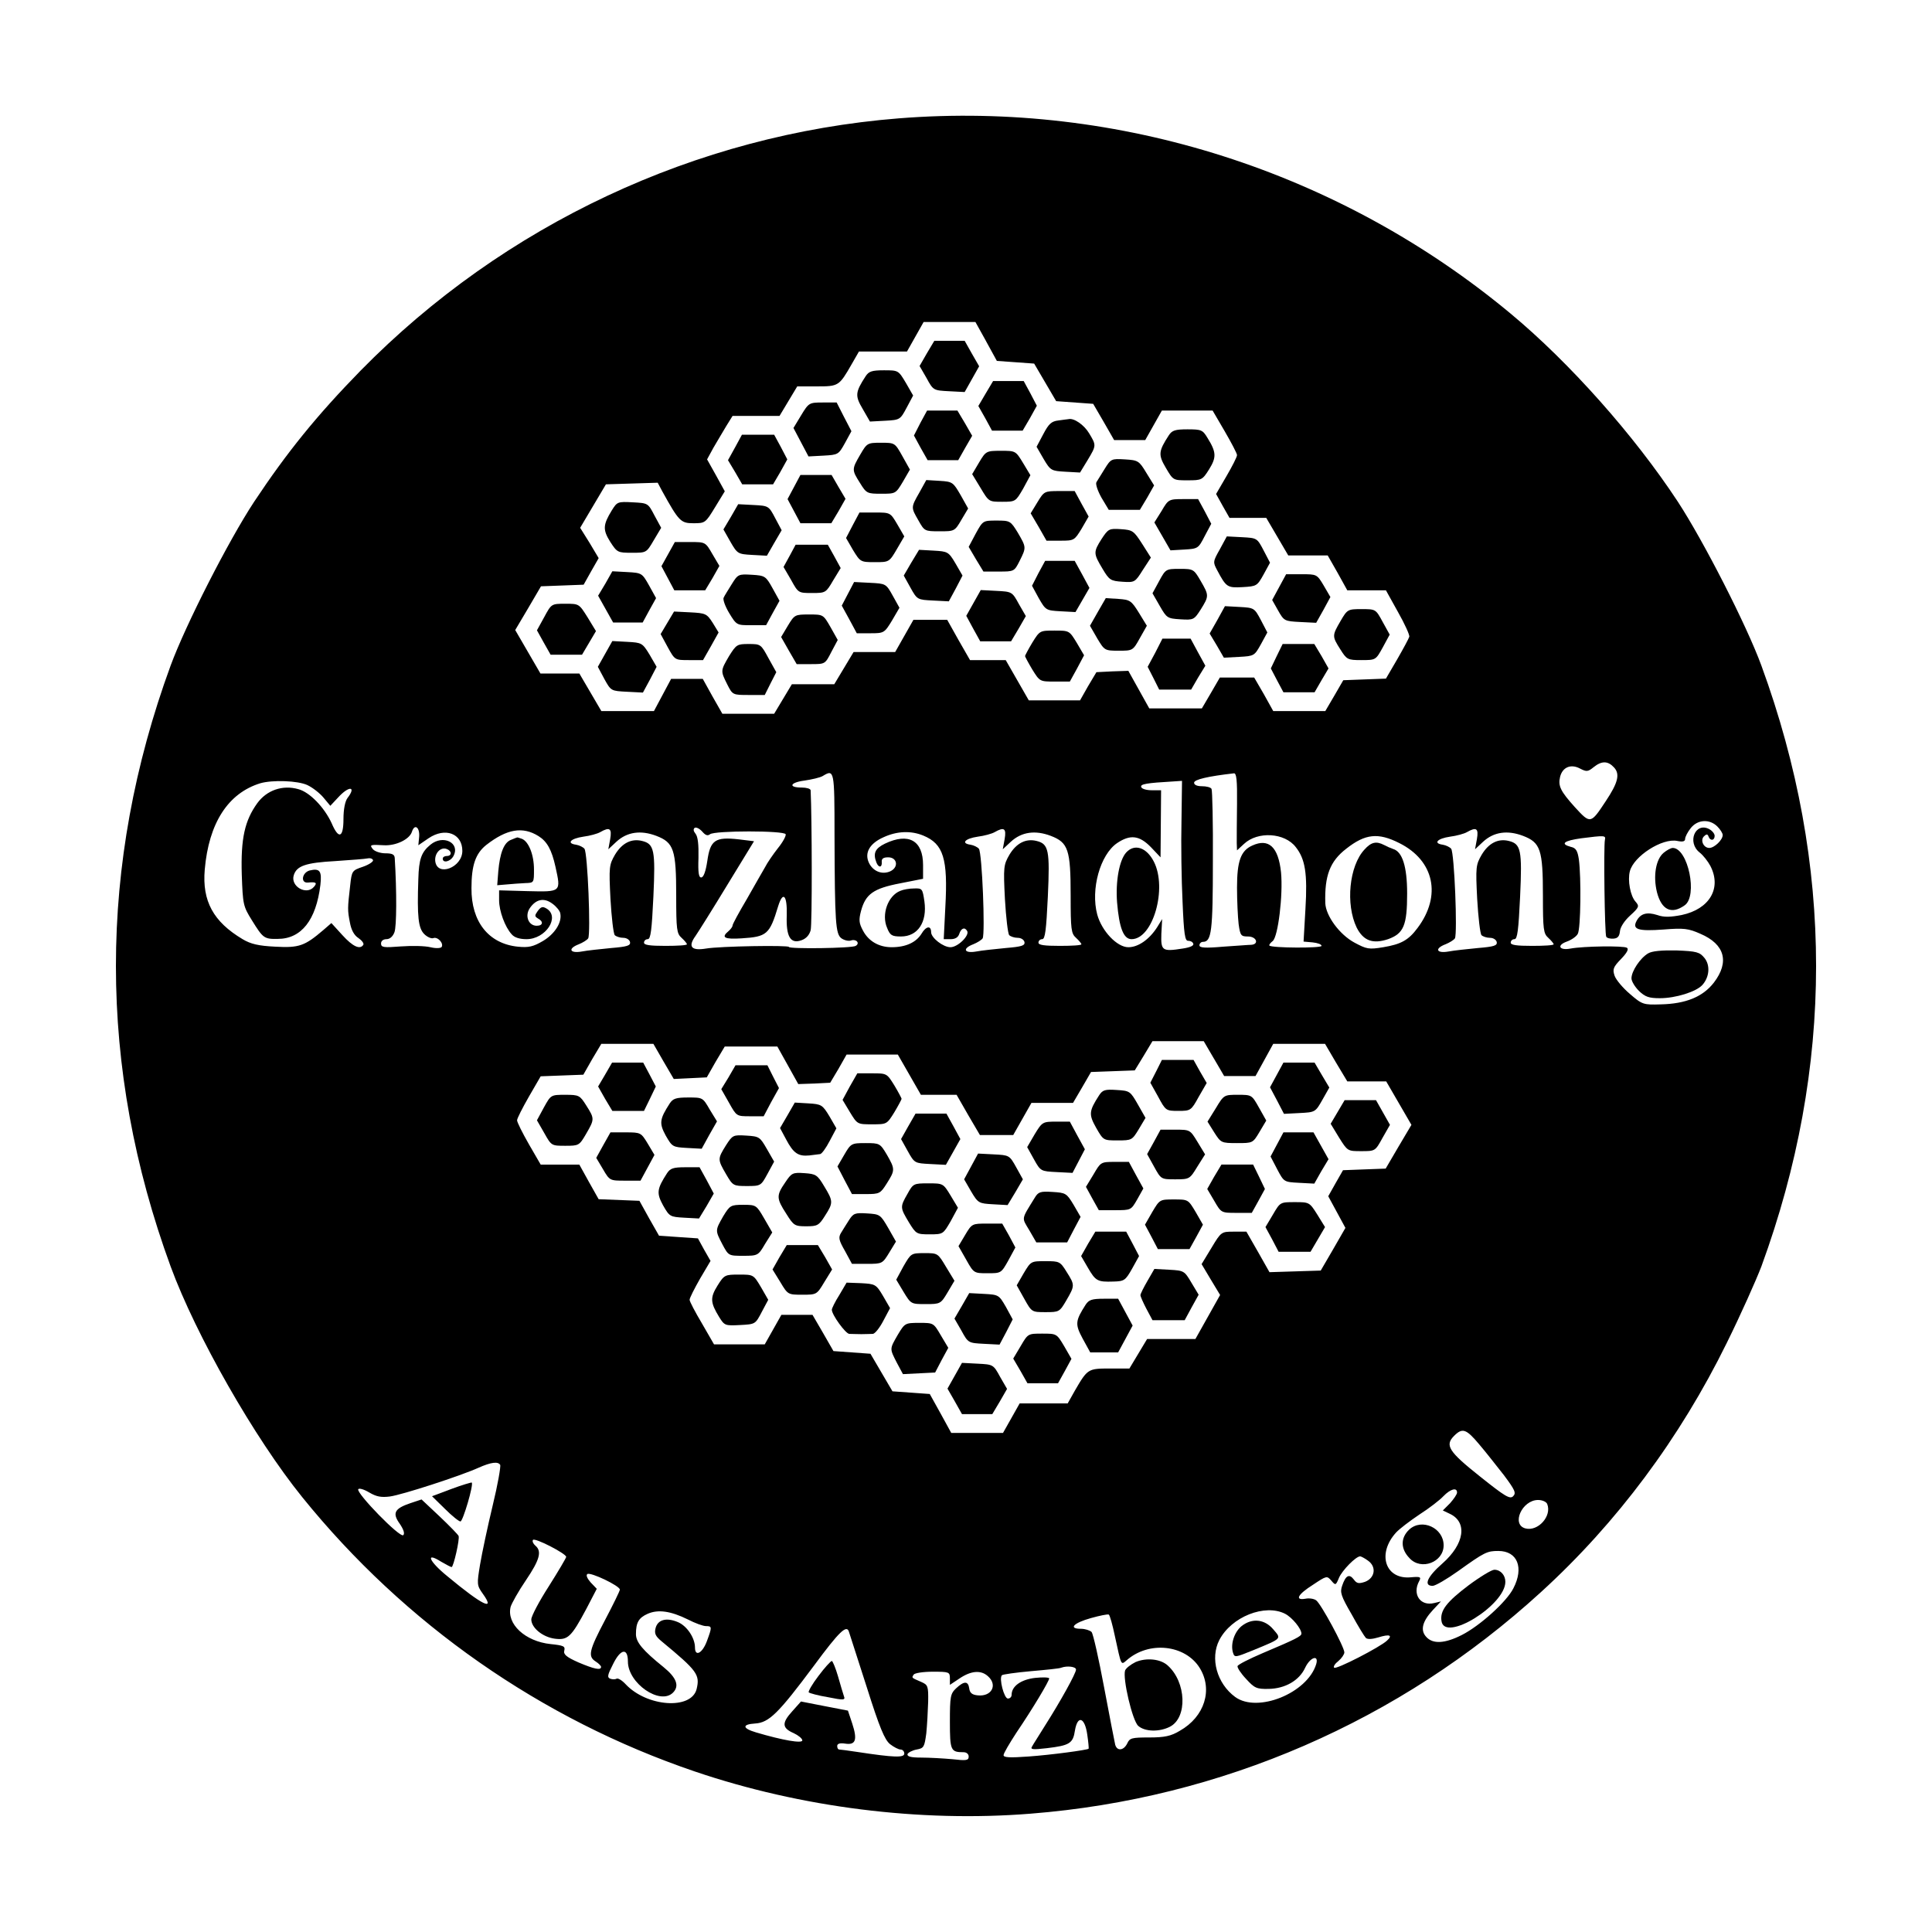 <?xml version="1.0" standalone="no"?>
<!DOCTYPE svg PUBLIC "-//W3C//DTD SVG 20010904//EN"
 "http://www.w3.org/TR/2001/REC-SVG-20010904/DTD/svg10.dtd">
<svg version="1.0" xmlns="http://www.w3.org/2000/svg"
 width="720pt" height="720pt" viewBox="0 0 720 720"
 preserveAspectRatio="xMidYMid meet">
<g transform="translate(0,720) scale(0.1,-0.1)"
fill="#000000" stroke="none">
<path d="M3350 6759 c-756 -60 -1472 -396 -2006 -940 -165 -169 -274 -304
-397 -489 -96 -146 -255 -458 -311 -610 -272 -743 -272 -1497 0 -2240 94 -256
313 -640 490 -859 382 -473 890 -828 1464 -1023 395 -134 839 -190 1251 -157
710 56 1376 345 1902 826 283 258 518 574 692 928 52 105 109 233 129 285 272
743 272 1497 0 2240 -55 150 -215 463 -311 610 -163 248 -404 519 -623 701
-637 530 -1461 793 -2280 728z m325 -831 l40 -73 70 -5 69 -5 41 -70 41 -70
69 -5 69 -5 39 -67 39 -68 58 0 58 0 31 55 31 55 95 0 94 0 45 -77 c25 -43 46
-83 46 -89 0 -7 -18 -42 -39 -78 l-39 -67 25 -45 25 -44 68 0 69 0 41 -70 41
-70 74 0 73 0 37 -65 36 -65 72 0 72 0 45 -81 c25 -44 44 -86 42 -92 -2 -7
-22 -44 -45 -84 l-42 -72 -79 -3 -80 -3 -33 -57 -34 -58 -97 0 -97 0 -35 63
-36 62 -64 0 -64 0 -33 -57 -34 -58 -98 0 -98 0 -39 70 -39 70 -60 -2 -59 -3
-31 -52 -30 -53 -96 0 -95 0 -43 75 -43 75 -67 0 -66 0 -43 75 -42 75 -63 0
-63 0 -34 -60 -34 -60 -77 0 -78 0 -36 -60 -36 -60 -79 0 -79 0 -33 -55 -33
-55 -96 0 -97 0 -37 65 -36 65 -59 0 -59 0 -32 -60 -32 -60 -98 0 -98 0 -41
70 -41 70 -72 0 -73 0 -47 81 -47 81 48 81 48 82 80 3 79 3 28 50 28 49 -34
57 -35 56 48 81 48 81 96 3 97 3 17 -32 c62 -112 69 -119 116 -119 44 0 45 1
81 60 l36 59 -33 60 -33 59 24 44 c14 23 35 60 48 81 l23 37 88 0 87 0 33 55
33 55 73 0 c81 0 83 1 130 83 l27 47 89 0 90 0 31 55 31 55 97 0 96 0 40 -72z
m2340 -1588 c23 -25 15 -57 -31 -126 -56 -85 -57 -85 -114 -23 -55 61 -64 80
-56 114 9 36 40 49 74 31 25 -13 30 -12 51 5 30 24 53 24 76 -1z m-2905 -252
c1 -329 4 -369 26 -385 10 -7 26 -11 35 -8 20 7 35 -10 18 -20 -13 -9 -249
-12 -249 -4 0 7 -257 3 -309 -6 -55 -9 -68 7 -39 47 11 16 65 102 119 191 l99
162 -57 7 c-88 10 -106 -3 -117 -80 -6 -40 -14 -62 -23 -62 -9 0 -12 18 -10
73 1 49 -2 79 -11 90 -8 10 -9 17 -3 22 6 3 18 -3 28 -14 12 -14 20 -17 29
-10 17 14 277 14 282 0 2 -6 -11 -30 -29 -52 -18 -23 -40 -55 -48 -71 -9 -16
-40 -69 -68 -119 -29 -49 -53 -93 -53 -98 0 -5 -7 -14 -15 -21 -29 -24 -15
-31 48 -27 95 6 105 14 137 120 18 58 34 41 32 -34 -3 -80 14 -108 55 -93 17
6 29 19 34 37 6 20 5 418 0 522 -1 6 -16 10 -33 10 -52 0 -44 19 10 26 27 4
58 11 68 17 43 26 44 23 44 -220z m1500 115 c-1 -65 -1 -130 -1 -145 l1 -27
26 24 c51 48 152 42 193 -12 35 -44 44 -98 36 -230 l-7 -122 34 -3 c18 -2 33
-7 33 -13 0 -9 -185 -8 -194 1 -3 2 3 10 12 17 20 16 39 172 31 256 -10 95
-46 128 -107 100 -43 -19 -57 -58 -57 -157 0 -49 3 -110 6 -136 6 -43 9 -46
35 -46 32 0 42 -29 12 -31 -10 0 -57 -4 -105 -7 -68 -6 -88 -4 -88 5 0 7 6 13
13 13 32 0 37 38 37 300 1 143 -2 265 -5 270 -3 6 -19 10 -36 10 -18 0 -29 5
-29 13 0 12 52 24 148 35 10 2 13 -25 12 -115z m-3464 71 c19 -9 46 -30 60
-47 l25 -30 29 31 c41 45 69 42 35 -2 -9 -12 -15 -42 -15 -78 0 -71 -18 -77
-44 -16 -27 59 -82 116 -124 127 -59 17 -118 -4 -153 -52 -47 -65 -62 -132
-58 -266 4 -112 5 -118 38 -171 41 -66 45 -70 96 -69 88 0 143 70 159 201 6
52 -2 63 -40 54 -29 -8 -35 -48 -6 -45 30 3 35 -1 22 -16 -28 -33 -89 2 -75
44 11 34 44 46 155 52 58 4 112 8 120 10 8 2 17 0 20 -6 3 -5 -14 -17 -37 -25
-41 -14 -42 -15 -48 -70 -10 -86 -10 -92 -1 -138 5 -28 16 -48 32 -58 13 -9
21 -20 18 -25 -12 -19 -39 -7 -78 36 l-41 45 -30 -26 c-69 -59 -90 -67 -179
-62 -63 3 -92 10 -122 28 -109 65 -151 142 -141 259 15 174 87 285 207 322 45
13 140 10 176 -7z m3257 -136 c-2 -83 0 -217 4 -298 5 -122 9 -147 21 -146 8
0 17 -4 19 -11 3 -7 -12 -14 -40 -18 -76 -12 -81 -8 -79 55 l3 55 -19 -31
c-29 -45 -70 -74 -107 -74 -42 0 -99 60 -116 122 -25 94 11 223 74 266 49 33
83 29 126 -15 l36 -38 1 125 1 125 -35 0 c-19 0 -37 5 -39 12 -4 11 18 15 122
21 l30 2 -2 -152z m1997 -18 c11 -11 20 -25 20 -32 0 -18 -31 -48 -50 -48 -22
0 -35 30 -19 44 8 8 13 8 16 -1 6 -18 23 -16 23 2 0 8 -9 19 -20 25 -52 28
-84 -49 -36 -87 13 -10 31 -33 40 -50 43 -83 -3 -161 -107 -183 -42 -8 -66 -9
-91 0 -38 12 -62 6 -77 -22 -17 -32 6 -39 101 -32 75 6 92 4 137 -16 91 -39
109 -105 50 -182 -41 -53 -105 -79 -198 -81 -64 -2 -69 -1 -115 39 -26 22 -52
53 -57 68 -8 24 -5 32 24 62 22 23 30 37 22 42 -13 8 -162 6 -210 -3 -42 -8
-53 12 -14 26 17 6 36 19 41 29 11 20 13 209 4 277 -5 33 -11 43 -30 47 -41
11 -26 23 39 32 87 11 92 11 88 -6 -5 -23 -1 -352 5 -361 3 -5 15 -8 27 -7 16
1 22 9 24 27 1 15 16 39 38 59 34 31 35 35 20 52 -19 21 -30 79 -21 113 14 56
121 125 177 113 20 -4 29 -2 29 8 0 7 9 25 21 40 25 32 70 35 99 6z m-4838
-39 l-3 -31 38 26 c62 42 126 18 126 -47 0 -62 -94 -98 -101 -38 -3 29 20 54
43 45 19 -7 20 -26 0 -26 -8 0 -15 -4 -15 -10 0 -18 29 -11 40 10 26 49 -39
81 -86 42 -34 -28 -43 -54 -45 -128 -5 -141 0 -183 22 -205 11 -11 27 -18 34
-15 16 6 39 -19 31 -33 -4 -5 -21 -6 -42 -1 -20 5 -69 6 -110 3 -64 -5 -74 -4
-74 11 0 9 8 16 20 16 13 0 24 10 30 26 8 21 9 149 1 277 -1 13 -10 17 -35 17
-18 0 -39 7 -46 15 -14 17 -11 18 42 15 44 -2 94 22 103 50 10 32 30 17 27
-19z m445 3 c32 -20 49 -51 63 -114 21 -95 22 -94 -103 -91 l-107 3 0 -37 c0
-40 22 -100 47 -127 10 -12 30 -18 55 -18 72 0 126 83 75 114 -15 9 -21 7 -33
-9 -12 -17 -12 -20 1 -28 21 -11 19 -27 -5 -27 -30 0 -45 36 -26 65 23 34 53
41 85 17 14 -10 28 -27 29 -36 7 -34 -21 -77 -65 -103 -36 -21 -53 -25 -93
-21 -109 11 -174 93 -173 218 0 85 15 129 55 161 77 60 136 70 195 33z m267
-11 l-7 -38 30 28 c40 37 91 44 149 22 65 -25 74 -51 74 -223 0 -126 2 -141
20 -157 11 -10 20 -21 20 -24 0 -4 -36 -6 -80 -6 -58 0 -80 3 -80 12 0 7 6 13
14 13 11 0 15 34 21 159 8 173 3 196 -42 207 -40 10 -75 -8 -101 -51 -22 -38
-23 -46 -17 -165 4 -69 11 -129 16 -135 5 -5 19 -10 32 -10 12 0 23 -7 25 -16
2 -13 -10 -17 -70 -22 -40 -4 -90 -9 -110 -13 -45 -8 -53 11 -11 27 15 6 31
16 35 22 10 17 -2 319 -14 334 -5 6 -19 13 -31 15 -37 5 -21 23 27 30 24 3 53
11 63 17 35 20 44 14 37 -26z m1470 0 l-7 -38 30 28 c40 37 91 44 149 22 65
-25 74 -51 74 -223 0 -126 2 -141 20 -157 11 -10 20 -21 20 -24 0 -4 -36 -6
-80 -6 -58 0 -80 3 -80 12 0 7 6 13 14 13 11 0 15 34 21 159 8 173 3 196 -42
207 -40 10 -75 -8 -101 -51 -22 -38 -23 -46 -17 -165 4 -69 11 -129 16 -135 5
-5 19 -10 32 -10 12 0 23 -7 25 -16 2 -13 -10 -17 -70 -22 -40 -4 -90 -9 -110
-13 -45 -8 -53 11 -11 27 15 6 31 16 35 22 10 17 -2 319 -14 334 -5 6 -19 13
-31 15 -37 5 -21 23 27 30 24 3 53 11 63 17 35 20 44 14 37 -26z m1760 0 l-7
-38 30 28 c40 37 91 44 149 22 65 -25 74 -51 74 -223 0 -126 2 -141 20 -157
11 -10 20 -21 20 -24 0 -4 -36 -6 -80 -6 -58 0 -80 3 -80 12 0 7 6 13 14 13
11 0 15 34 21 159 8 173 3 196 -42 207 -40 10 -75 -8 -101 -51 -22 -38 -23
-46 -17 -165 4 -69 11 -129 16 -135 5 -5 19 -10 32 -10 12 0 23 -7 25 -16 2
-13 -10 -17 -70 -22 -40 -4 -90 -9 -110 -13 -45 -8 -53 11 -11 27 15 6 31 16
35 22 10 17 -2 319 -14 334 -5 6 -19 13 -31 15 -37 5 -21 23 27 30 24 3 53 11
63 17 35 20 44 14 37 -26z m-2063 13 c75 -31 92 -86 82 -266 l-6 -120 26 0
c17 0 28 7 32 20 7 21 20 26 29 11 11 -16 -34 -61 -62 -61 -27 0 -72 35 -72
56 0 26 -19 23 -36 -6 -20 -32 -58 -50 -111 -50 -47 0 -86 22 -107 62 -15 28
-16 40 -7 74 17 62 46 83 145 102 l86 17 0 51 c0 92 -54 122 -142 80 -37 -18
-45 -36 -32 -70 8 -21 22 -20 20 2 -1 12 6 17 24 17 34 0 40 -37 8 -52 -31
-14 -65 0 -80 32 -17 37 3 72 55 95 50 23 102 25 148 6z m1774 -28 c130 -65
158 -196 68 -316 -34 -46 -62 -61 -128 -72 -54 -9 -62 -7 -107 17 -56 30 -107
100 -109 147 -3 102 17 156 78 203 71 56 119 61 198 21z m-691 -803 l38 -65
58 0 59 0 33 60 33 60 96 0 97 0 41 -70 42 -70 72 0 73 0 47 -81 47 -81 -48
-81 -48 -82 -80 -3 -79 -3 -28 -49 -27 -48 32 -59 32 -59 -46 -80 -46 -79 -95
-3 -96 -3 -43 76 -43 75 -47 0 c-46 0 -47 0 -83 -60 l-37 -61 34 -57 35 -58
-46 -82 -46 -82 -90 0 -90 0 -33 -55 -33 -55 -73 0 c-81 0 -83 -1 -130 -82
l-27 -48 -89 0 -90 0 -31 -55 -31 -55 -97 0 -96 0 -40 73 -40 72 -69 5 -70 5
-41 70 -41 70 -69 5 -69 5 -39 68 -39 67 -58 0 -58 0 -31 -55 -31 -55 -95 0
-94 0 -45 78 c-25 42 -46 82 -46 88 0 7 18 42 39 79 l39 66 -24 42 -23 42 -73
5 -72 5 -37 65 -36 65 -76 3 -76 3 -36 64 -36 65 -72 0 -72 0 -44 76 c-24 42
-44 82 -44 89 0 7 20 46 44 88 l44 76 79 3 80 3 33 58 34 57 97 0 97 0 38 -66
38 -65 62 3 61 3 33 58 34 57 98 0 98 0 39 -70 39 -70 60 2 59 3 31 52 30 53
96 0 95 0 43 -75 43 -75 67 0 66 0 43 -75 44 -75 62 0 62 0 34 60 34 60 77 0
78 0 34 58 33 57 82 3 81 3 33 54 33 55 95 0 96 0 38 -65z m988 -1437 c25 -29
66 -82 93 -116 41 -55 46 -66 34 -78 -12 -12 -30 -1 -124 74 -117 93 -131 116
-96 151 31 31 45 26 93 -31z m-3648 -77 c3 -5 -9 -74 -28 -152 -19 -79 -40
-178 -47 -220 -12 -73 -12 -77 10 -108 49 -68 -1 -44 -132 65 -69 56 -83 92
-23 54 19 -11 36 -20 39 -20 7 0 31 105 26 116 -2 5 -34 38 -71 73 l-67 63
-42 -14 c-59 -20 -68 -37 -39 -77 14 -21 19 -36 13 -42 -12 -12 -176 157 -168
171 3 5 21 0 41 -12 27 -16 45 -19 77 -15 45 6 261 76 330 107 47 21 73 24 81
11z m3566 -103 c0 -7 -12 -24 -26 -40 l-27 -27 25 -12 c68 -31 56 -113 -27
-186 -56 -49 -71 -83 -36 -83 10 0 53 25 95 55 99 71 108 75 150 75 71 0 96
-62 56 -139 -25 -50 -125 -140 -192 -174 -63 -32 -108 -35 -133 -7 -23 25 -14
58 25 100 l30 32 -25 -6 c-52 -13 -83 33 -56 82 8 15 4 17 -30 14 -96 -10
-129 87 -56 167 12 13 51 43 87 67 36 23 76 54 89 68 26 27 51 34 51 14z m336
-43 c18 -45 -34 -103 -81 -91 -54 14 -13 106 47 106 16 0 31 -7 34 -15z
m-3656 -197 c0 -4 -29 -53 -65 -110 -36 -56 -65 -111 -65 -123 0 -31 42 -66
88 -72 48 -6 61 6 117 111 l39 75 -23 24 c-13 15 -18 27 -12 31 12 8 121 -44
121 -58 0 -5 -25 -56 -55 -113 -60 -114 -65 -136 -35 -155 11 -7 20 -16 20
-20 0 -14 -26 -8 -85 17 -45 20 -56 30 -52 44 4 16 -3 19 -51 24 -95 10 -165
75 -149 139 4 13 29 58 57 99 52 77 60 108 35 129 -8 7 -12 16 -9 21 6 10 124
-51 124 -63z m2988 -14 c33 -23 26 -65 -11 -79 -24 -8 -31 -6 -42 9 -17 22
-30 15 -43 -23 -9 -25 -5 -38 35 -107 24 -44 48 -83 53 -88 6 -6 24 -5 47 2
42 13 54 8 32 -12 -25 -24 -190 -109 -197 -101 -4 4 3 15 16 25 12 10 22 25
22 32 0 20 -87 181 -105 194 -8 6 -26 9 -40 6 -41 -7 -29 16 28 52 51 34 52
34 68 16 16 -19 17 -19 29 10 12 28 63 80 79 80 3 0 17 -7 29 -16z m-2535
-219 c27 -14 57 -25 68 -25 23 0 23 -3 3 -57 -17 -45 -44 -58 -44 -23 0 36
-30 81 -64 95 -43 18 -75 9 -83 -23 -5 -20 0 -30 23 -49 133 -110 143 -124
130 -178 -20 -78 -186 -66 -265 19 -13 14 -28 23 -33 20 -5 -3 -16 -3 -24 0
-12 5 -10 14 11 55 28 57 55 61 55 9 0 -81 120 -164 168 -116 25 25 13 56 -35
95 -78 63 -103 93 -103 123 0 43 10 61 44 76 39 17 86 10 149 -21z m2226 21
c27 -14 61 -56 61 -74 0 -10 -22 -21 -145 -73 -49 -21 -91 -42 -93 -48 -2 -5
12 -27 32 -48 31 -34 39 -38 84 -37 61 1 114 31 136 79 19 40 52 50 41 13 -33
-108 -219 -183 -302 -122 -68 50 -94 144 -59 212 45 87 170 136 245 98z m-634
-84 c24 -110 22 -108 43 -90 83 74 219 59 273 -28 50 -81 18 -182 -74 -234
-33 -20 -57 -25 -114 -25 -65 0 -73 -2 -82 -22 -13 -27 -38 -30 -45 -5 -2 9
-21 105 -41 212 -20 107 -41 201 -47 208 -6 6 -24 12 -40 12 -48 0 -27 22 38
40 32 9 62 15 66 13 4 -2 14 -38 23 -81z m-991 16 c2 -7 32 -100 66 -205 48
-152 67 -197 87 -213 14 -11 32 -20 39 -20 8 0 14 -7 14 -15 0 -16 -37 -15
-175 6 -33 5 -63 9 -67 9 -5 0 -8 6 -8 13 0 9 10 12 30 9 39 -6 46 14 26 75
l-16 48 -88 17 -87 17 -33 -37 c-39 -43 -38 -62 6 -81 17 -8 32 -20 32 -27 0
-12 -72 0 -173 30 -51 15 -52 30 -3 33 52 3 87 38 219 215 96 130 123 155 131
126z m846 -140 c0 -14 -59 -120 -115 -208 -22 -36 -45 -71 -49 -79 -7 -11 3
-12 55 -6 85 10 98 18 105 66 10 59 37 49 46 -16 4 -27 6 -50 5 -52 -6 -5
-140 -23 -224 -29 -69 -5 -93 -4 -93 5 0 7 22 44 48 84 61 90 122 192 122 202
0 4 -24 5 -52 2 -53 -6 -88 -31 -88 -63 0 -8 -6 -14 -14 -14 -14 0 -34 76 -22
87 3 3 52 10 108 15 57 5 108 10 113 13 22 8 55 4 55 -7z m-470 -33 l0 -24 36
24 c43 29 80 32 106 8 37 -33 13 -77 -39 -71 -20 2 -29 9 -31 26 -4 28 -19 28
-49 0 -21 -20 -23 -30 -23 -124 0 -108 3 -114 51 -114 11 0 19 -7 19 -16 0
-15 -9 -16 -61 -10 -34 3 -86 6 -116 6 -39 0 -53 4 -51 13 3 6 18 14 34 17 27
5 29 9 36 60 3 30 6 83 7 118 1 59 -1 63 -26 74 -37 16 -36 15 -28 27 3 6 35
11 71 11 61 0 64 -1 64 -25z"/>
<path d="M3454 5883 l-27 -47 26 -45 c25 -46 26 -46 84 -49 l58 -3 27 48 27
48 -27 47 -27 48 -57 0 -56 0 -28 -47z"/>
<path d="M3226 5798 c-39 -60 -40 -73 -11 -122 l27 -47 57 3 c55 3 56 4 80 49
l24 45 -27 47 c-28 47 -28 47 -82 47 -45 0 -56 -4 -68 -22z"/>
<path d="M3673 5733 l-27 -46 26 -46 25 -46 57 0 57 0 27 46 26 47 -24 46 -25
46 -57 0 -57 0 -28 -47z"/>
<path d="M2986 5653 l-29 -48 28 -53 28 -53 56 3 c55 3 56 4 80 47 l24 44 -28
54 -27 53 -52 0 c-50 0 -52 -1 -80 -47z"/>
<path d="M3430 5624 l-24 -47 25 -46 26 -46 57 0 57 0 26 46 26 45 -27 47 -28
47 -56 0 -57 0 -25 -46z"/>
<path d="M3944 5633 c-26 -3 -36 -13 -56 -51 l-25 -47 26 -45 c26 -44 29 -45
82 -48 l54 -3 28 46 c33 55 33 55 6 100 -19 32 -57 58 -77 53 -4 0 -21 -3 -38
-5z"/>
<path d="M4356 5578 c-39 -60 -40 -73 -11 -122 27 -46 27 -46 81 -46 52 0 55
1 80 41 28 45 27 64 -6 117 -18 30 -23 32 -75 32 -46 0 -57 -4 -69 -22z"/>
<path d="M2739 5532 l-26 -47 27 -45 26 -45 58 0 57 0 27 46 26 47 -24 46 -25
46 -60 0 -60 0 -26 -48z"/>
<path d="M3206 5506 c-32 -55 -32 -57 -1 -106 24 -39 27 -40 79 -40 54 0 54 0
81 45 l26 45 -28 50 c-28 50 -28 50 -80 50 -50 0 -52 -1 -77 -44z"/>
<path d="M3649 5477 l-26 -44 31 -51 c31 -52 31 -52 81 -52 50 0 50 1 78 49
l27 50 -27 45 c-28 46 -28 46 -83 46 -54 0 -56 -1 -81 -43z"/>
<path d="M4117 5453 c-13 -21 -27 -44 -31 -50 -4 -7 5 -33 19 -58 l27 -45 58
0 58 0 27 45 26 46 -29 47 c-27 45 -31 47 -80 50 -50 3 -52 2 -75 -35z"/>
<path d="M2959 5385 l-24 -45 24 -45 24 -45 57 0 58 0 27 45 26 46 -26 44 -26
45 -58 0 -58 0 -24 -45z"/>
<path d="M3426 5364 c-32 -56 -31 -55 -3 -104 22 -39 23 -40 78 -40 56 0 57 0
82 43 l25 42 -28 50 c-28 48 -30 50 -78 53 l-50 3 -26 -47z"/>
<path d="M3866 5328 l-25 -41 30 -51 29 -51 52 0 c51 0 52 1 79 45 l26 45 -26
47 -26 48 -57 0 c-56 0 -57 -1 -82 -42z"/>
<path d="M4329 5296 l-27 -43 30 -52 30 -52 52 3 c50 3 52 4 75 49 l25 47 -24
46 -25 46 -55 0 c-54 0 -56 -1 -81 -44z"/>
<path d="M2280 5298 c-33 -54 -34 -72 -6 -117 26 -40 28 -41 81 -41 54 0 54 0
81 46 l28 47 -25 46 c-24 46 -24 46 -81 49 -56 3 -58 2 -78 -30z"/>
<path d="M2724 5274 l-28 -47 26 -46 c26 -45 28 -46 81 -49 l55 -3 27 47 28
48 -24 45 c-24 46 -25 46 -81 49 l-57 3 -27 -47z"/>
<path d="M3178 5243 l-25 -48 26 -45 c27 -44 28 -45 81 -45 53 0 54 0 82 48
l28 48 -26 45 c-26 44 -26 44 -83 44 l-58 0 -25 -47z"/>
<path d="M3636 5211 l-26 -49 27 -46 28 -46 57 0 c57 0 58 0 78 40 25 50 25
50 -7 105 -27 44 -29 45 -79 45 -51 0 -51 0 -78 -49z"/>
<path d="M4105 5191 c-31 -49 -30 -54 4 -111 25 -42 30 -45 74 -48 46 -3 47
-2 76 44 l30 46 -33 52 c-31 48 -35 51 -79 54 -44 3 -47 1 -72 -37z"/>
<path d="M4546 5153 c-26 -46 -26 -48 -10 -78 34 -64 38 -66 95 -63 52 3 54 4
78 47 l24 44 -24 46 c-24 46 -25 46 -80 49 l-57 3 -26 -48z"/>
<path d="M2490 5135 l-25 -45 24 -45 24 -45 57 0 58 0 27 45 26 46 -26 44
c-26 45 -26 45 -83 45 l-57 0 -25 -45z"/>
<path d="M2943 5129 l-23 -42 28 -48 c27 -49 27 -49 79 -49 50 0 51 1 78 47
l28 46 -24 44 -24 43 -60 0 -60 0 -22 -41z"/>
<path d="M3396 5103 l-28 -48 25 -45 c25 -45 26 -45 84 -48 l59 -3 26 48 25
48 -26 45 c-26 44 -29 45 -82 48 l-54 3 -29 -48z"/>
<path d="M3870 5064 l-24 -47 25 -46 c26 -45 27 -46 81 -49 l56 -3 26 45 26
45 -27 50 -28 51 -55 0 -55 0 -25 -46z"/>
<path d="M4320 5035 l-25 -46 27 -47 c26 -45 28 -47 77 -50 49 -3 51 -2 76 37
31 50 31 52 -1 107 -25 43 -27 44 -78 44 -51 0 -52 -1 -76 -45z"/>
<path d="M2256 5025 l-27 -45 28 -50 28 -50 55 0 55 0 25 46 25 45 -26 47
c-26 46 -27 47 -81 50 l-56 3 -26 -46z"/>
<path d="M2727 5023 c-13 -21 -27 -43 -30 -50 -4 -6 5 -32 20 -57 28 -46 28
-46 83 -46 l55 0 25 46 25 45 -26 47 c-25 45 -28 47 -77 50 -50 3 -52 2 -75
-35z"/>
<path d="M4767 5012 l-26 -48 22 -39 c22 -39 24 -40 82 -43 l60 -3 27 48 26
48 -25 43 c-25 42 -26 42 -82 42 l-58 0 -26 -48z"/>
<path d="M3160 4987 l-23 -44 28 -51 28 -52 51 0 c50 0 52 1 80 47 l28 48 -25
45 c-25 45 -26 45 -85 48 l-59 3 -23 -44z"/>
<path d="M3628 4953 l-27 -48 26 -48 26 -47 58 0 57 0 28 47 27 47 -26 45
c-25 46 -26 46 -84 49 l-58 3 -27 -48z"/>
<path d="M4091 4919 l-29 -51 27 -47 c27 -45 28 -46 80 -46 52 0 53 0 79 47
l26 46 -30 49 c-28 45 -33 48 -76 51 l-47 3 -30 -52z"/>
<path d="M2028 4900 l-27 -49 25 -45 26 -46 58 0 59 0 26 44 26 44 -31 51
c-32 51 -32 51 -83 51 -52 0 -52 0 -79 -50z"/>
<path d="M4537 4890 l-29 -51 27 -45 26 -45 57 3 c56 3 57 4 81 47 l24 44 -24
46 c-24 45 -25 46 -79 49 l-55 3 -28 -51z"/>
<path d="M4996 4886 c-32 -55 -32 -57 -1 -106 24 -38 27 -40 78 -40 54 0 54 0
80 47 l26 48 -26 47 c-26 48 -26 48 -79 48 -51 0 -53 -1 -78 -44z"/>
<path d="M2487 4879 l-25 -42 26 -48 c27 -49 27 -49 79 -49 l53 0 29 51 29 52
-22 36 c-22 34 -26 36 -84 39 l-60 3 -25 -42z"/>
<path d="M2936 4868 l-25 -42 29 -51 29 -50 53 0 c53 0 53 0 76 45 l24 45 -27
48 c-27 47 -27 47 -80 47 -53 0 -54 -1 -79 -42z"/>
<path d="M3847 4805 c-15 -25 -27 -48 -27 -50 0 -2 12 -25 27 -50 28 -45 28
-45 84 -45 l56 0 27 49 26 49 -27 46 c-28 46 -28 46 -83 46 -55 0 -55 0 -83
-45z"/>
<path d="M4305 4767 l-28 -52 22 -43 21 -42 60 0 59 0 26 45 27 44 -28 51 -27
50 -52 0 -53 0 -27 -53z"/>
<path d="M2255 4763 l-27 -48 24 -45 c25 -45 25 -45 85 -48 l59 -3 26 48 25
48 -26 45 c-27 44 -29 45 -83 48 l-56 3 -27 -48z"/>
<path d="M2717 4755 c-32 -55 -32 -55 -7 -105 20 -40 21 -40 80 -40 l60 0 21
42 22 43 -29 52 c-28 52 -29 53 -74 53 -43 0 -46 -2 -73 -45z"/>
<path d="M4758 4755 l-22 -46 23 -44 24 -45 58 0 58 0 26 45 26 44 -26 46 -27
45 -59 0 -59 0 -22 -45z"/>
<path d="M4197 4023 c-26 -29 -40 -108 -34 -186 8 -95 24 -137 54 -137 80 0
134 190 83 289 -27 53 -72 68 -103 34z"/>
<path d="M6200 4022 c-29 -24 -40 -86 -25 -147 17 -66 54 -84 103 -49 50 34
13 213 -44 214 -7 0 -22 -8 -34 -18z"/>
<path d="M6142 3647 c-29 -17 -62 -66 -62 -93 0 -11 13 -32 28 -47 23 -22 37
-27 78 -27 59 0 135 24 158 49 27 30 30 74 8 101 -18 22 -29 25 -104 28 -55 1
-91 -2 -106 -11z"/>
<path d="M1904 4070 c-26 -10 -41 -49 -47 -117 l-4 -52 36 3 c20 2 51 4 69 5
32 1 32 1 32 51 0 55 -20 104 -45 114 -9 3 -17 6 -18 5 -1 0 -11 -4 -23 -9z"/>
<path d="M3355 3880 c-46 -18 -71 -88 -49 -138 11 -28 18 -32 52 -32 62 0 98
53 87 131 -7 47 -8 49 -38 48 -18 0 -41 -4 -52 -9z"/>
<path d="M5085 4034 c-57 -61 -71 -204 -29 -291 25 -49 60 -62 117 -43 58 21
71 51 71 170 0 101 -18 156 -52 166 -9 3 -25 10 -34 15 -29 15 -48 11 -73 -17z"/>
<path d="M4309 3208 l-22 -43 29 -52 c28 -52 29 -53 75 -53 46 0 48 1 76 52
l30 52 -25 43 -24 43 -59 0 -59 0 -21 -42z"/>
<path d="M2255 3195 l-26 -44 26 -46 27 -45 59 0 59 0 22 45 22 46 -23 44 -24
45 -58 0 -58 0 -26 -45z"/>
<path d="M4758 3194 l-25 -46 26 -49 26 -50 58 3 c58 3 59 3 85 49 l26 46 -28
47 -27 46 -58 0 -58 0 -25 -46z"/>
<path d="M2715 3185 l-27 -44 29 -51 c28 -50 28 -50 78 -50 l51 0 28 53 29 52
-22 43 -21 42 -60 0 -59 0 -26 -45z"/>
<path d="M3167 3151 l-27 -50 27 -45 c28 -46 28 -46 83 -46 55 0 55 0 83 45
15 25 27 48 27 50 0 2 -12 25 -27 50 -28 45 -28 45 -83 45 l-55 0 -28 -49z"/>
<path d="M4096 3118 c-38 -59 -39 -71 -11 -121 27 -47 27 -47 80 -47 53 0 54
1 79 42 l25 42 -29 51 c-28 49 -30 50 -79 53 -43 3 -52 0 -65 -20z"/>
<path d="M2027 3073 l-26 -48 27 -47 c27 -48 27 -48 79 -48 50 0 52 1 77 44
32 55 32 57 1 106 -24 38 -27 40 -78 40 -54 0 -54 0 -80 -47z"/>
<path d="M4531 3070 l-31 -50 25 -40 c25 -39 26 -40 85 -40 59 0 59 0 84 42
l25 42 -27 48 c-27 48 -27 48 -79 48 -51 0 -52 0 -82 -50z"/>
<path d="M2496 3088 c-38 -59 -40 -74 -15 -120 24 -42 26 -43 79 -46 l55 -3
28 51 29 51 -27 44 c-26 45 -26 45 -80 45 -46 0 -57 -4 -69 -22z"/>
<path d="M4985 3056 l-26 -44 31 -51 c32 -51 32 -51 83 -51 52 0 52 0 79 49
l28 49 -26 46 -26 46 -58 0 -59 0 -26 -44z"/>
<path d="M2935 3044 l-28 -48 23 -43 c27 -51 45 -63 86 -59 16 2 34 4 40 5 6
0 22 22 36 49 l25 47 -26 45 c-26 43 -30 45 -78 48 l-51 3 -27 -47z"/>
<path d="M3385 3003 l-27 -48 25 -45 c25 -45 26 -45 84 -48 l58 -3 27 48 27
48 -26 48 -26 47 -58 0 -57 0 -27 -47z"/>
<path d="M3856 2973 l-28 -48 25 -45 c25 -45 26 -45 85 -48 l59 -3 23 44 23
44 -28 51 -28 52 -51 0 c-50 0 -52 -1 -80 -47z"/>
<path d="M4300 2944 l-25 -45 26 -47 c26 -47 26 -47 79 -47 53 0 54 1 82 47
l29 46 -28 46 c-28 46 -28 46 -83 46 l-55 0 -25 -46z"/>
<path d="M2248 2932 l-26 -47 25 -42 c25 -43 26 -43 82 -43 l58 0 26 48 26 48
-25 42 c-25 41 -26 42 -82 42 l-57 0 -27 -48z"/>
<path d="M4759 2935 l-24 -45 25 -48 c25 -47 25 -47 81 -50 l57 -3 26 46 27
45 -28 50 -28 50 -56 0 -56 0 -24 -45z"/>
<path d="M2705 2931 c-31 -50 -31 -52 1 -107 25 -43 27 -44 78 -44 51 0 52 1
76 45 l25 46 -27 47 c-26 45 -28 47 -77 50 -49 3 -51 2 -76 -37z"/>
<path d="M3146 2896 l-25 -43 27 -52 27 -51 52 0 c51 0 54 2 78 40 31 49 31
53 0 107 -25 42 -27 43 -79 43 -53 0 -55 -1 -80 -44z"/>
<path d="M3619 2853 l-26 -48 26 -45 c26 -44 29 -45 82 -48 l54 -3 29 48 28
48 -25 45 c-25 45 -26 45 -84 48 l-58 3 -26 -48z"/>
<path d="M4075 2823 l-28 -46 24 -44 24 -43 60 0 c60 0 60 0 83 40 l23 41 -27
49 -27 50 -53 0 c-52 0 -52 -1 -79 -47z"/>
<path d="M4525 2815 l-26 -46 26 -44 c26 -45 26 -45 83 -45 l57 0 25 45 24 44
-22 46 -22 45 -59 0 -59 0 -27 -45z"/>
<path d="M2486 2828 c-38 -59 -40 -74 -15 -120 24 -42 26 -43 79 -46 l55 -3
28 46 27 47 -26 49 -27 49 -53 0 c-45 0 -56 -4 -68 -22z"/>
<path d="M2926 2793 c-33 -48 -33 -59 4 -116 28 -45 32 -47 75 -47 41 0 47 3
70 40 31 48 30 54 -4 110 -25 42 -31 45 -73 48 -44 3 -48 1 -72 -35z"/>
<path d="M3382 2751 c-28 -49 -28 -51 5 -106 27 -44 29 -45 78 -45 50 0 50 1
78 49 l27 50 -27 45 c-28 46 -28 46 -84 46 -54 0 -56 -1 -77 -39z"/>
<path d="M3856 2736 c-51 -83 -49 -72 -20 -121 l26 -45 57 0 58 0 25 48 25 47
-26 45 c-26 43 -29 45 -79 48 -45 3 -53 0 -66 -22z"/>
<path d="M4294 2683 l-27 -47 24 -45 24 -46 59 0 59 0 25 45 25 46 -27 47
c-28 47 -28 47 -81 47 -53 0 -53 0 -81 -47z"/>
<path d="M4744 2674 l-28 -47 25 -46 24 -46 59 0 60 0 27 46 27 46 -29 47
c-29 46 -30 46 -84 46 -54 0 -54 0 -81 -46z"/>
<path d="M2695 2667 c-30 -53 -30 -52 -3 -104 23 -43 23 -43 78 -43 54 0 56 1
81 44 l27 43 -30 52 c-29 50 -30 51 -78 51 -47 0 -50 -2 -75 -43z"/>
<path d="M3164 2653 c-10 -15 -23 -37 -30 -48 -10 -17 -8 -27 15 -67 l26 -48
57 0 c56 0 57 1 82 42 l25 41 -29 51 c-29 50 -31 51 -79 54 -45 3 -51 0 -67
-25z"/>
<path d="M3597 2598 l-25 -42 29 -51 c28 -50 29 -50 79 -50 51 0 51 0 78 48
l26 48 -24 45 -25 44 -56 0 c-56 0 -57 0 -82 -42z"/>
<path d="M4055 2565 l-26 -46 25 -43 c29 -50 36 -54 95 -52 41 1 45 4 70 48
l26 47 -24 46 -24 45 -57 0 -58 0 -27 -45z"/>
<path d="M2905 2515 l-26 -46 29 -47 c28 -47 29 -47 82 -47 53 0 54 0 82 47
l29 47 -26 46 -27 45 -58 0 -58 0 -27 -45z"/>
<path d="M3367 2481 l-27 -50 27 -45 c28 -46 28 -46 83 -46 54 0 56 1 81 43
l26 44 -31 51 c-31 52 -31 52 -81 52 -50 0 -50 -1 -78 -49z"/>
<path d="M3815 2455 l-26 -45 28 -50 c28 -50 28 -50 80 -50 50 0 52 1 77 44
32 55 32 57 1 106 -24 39 -27 40 -79 40 -54 0 -54 0 -81 -45z"/>
<path d="M4276 2426 c-14 -24 -26 -48 -26 -53 0 -4 10 -27 22 -50 l23 -43 60
0 60 0 26 48 26 47 -27 45 c-26 44 -28 45 -82 48 l-56 3 -26 -45z"/>
<path d="M2674 2409 c-28 -45 -27 -63 6 -117 20 -32 22 -33 78 -30 57 3 57 3
81 49 l24 45 -27 47 c-28 47 -28 47 -82 47 -52 0 -55 -1 -80 -41z"/>
<path d="M3128 2374 c-16 -25 -28 -50 -28 -55 0 -19 51 -89 65 -90 8 0 29 -1
45 -1 17 0 36 1 43 1 8 1 25 22 39 49 l25 47 -26 45 c-26 44 -29 45 -82 48
l-54 2 -27 -46z"/>
<path d="M3585 2334 l-28 -48 26 -45 c25 -46 26 -46 84 -49 l58 -3 25 47 24
47 -25 46 c-26 45 -27 46 -81 49 l-56 3 -27 -47z"/>
<path d="M4046 2338 c-39 -61 -40 -73 -11 -127 l28 -51 52 0 52 0 27 50 27 50
-27 50 -27 50 -53 0 c-45 0 -56 -4 -68 -22z"/>
<path d="M3346 2226 c-31 -54 -31 -51 -4 -104 l23 -43 60 3 60 3 24 46 25 46
-28 47 c-27 46 -27 46 -80 46 -53 0 -54 -1 -80 -44z"/>
<path d="M3804 2184 l-28 -47 27 -46 26 -46 57 0 57 0 25 45 25 46 -27 47
c-28 47 -28 47 -82 47 -53 0 -53 0 -80 -46z"/>
<path d="M3558 2073 l-27 -48 27 -47 27 -48 57 0 56 0 28 47 27 47 -26 45
c-25 46 -26 46 -84 49 l-58 3 -27 -48z"/>
<path d="M1682 1651 l-72 -27 48 -47 c26 -26 52 -47 58 -47 9 0 50 138 42 145
-1 1 -36 -9 -76 -24z"/>
<path d="M5252 1500 c-33 -31 -33 -72 1 -107 43 -47 127 -15 127 48 0 65 -81
102 -128 59z"/>
<path d="M5473 1292 c-82 -62 -107 -94 -101 -133 11 -81 238 59 238 146 0 25
-18 45 -41 45 -10 0 -53 -26 -96 -58z"/>
<path d="M4627 1140 c-27 -22 -42 -67 -32 -99 6 -19 8 -18 75 9 109 45 106 42
75 78 -32 38 -79 43 -118 12z"/>
<path d="M4232 1006 c-18 -9 -35 -22 -39 -31 -10 -29 27 -188 49 -207 25 -22
79 -23 118 -3 66 34 61 166 -8 228 -27 25 -80 30 -120 13z"/>
<path d="M3050 954 c-23 -30 -39 -58 -36 -61 3 -3 35 -12 72 -18 59 -12 65
-11 59 4 -3 9 -13 42 -22 74 -9 31 -20 57 -23 57 -4 0 -27 -25 -50 -56z"/>
</g>
</svg>
